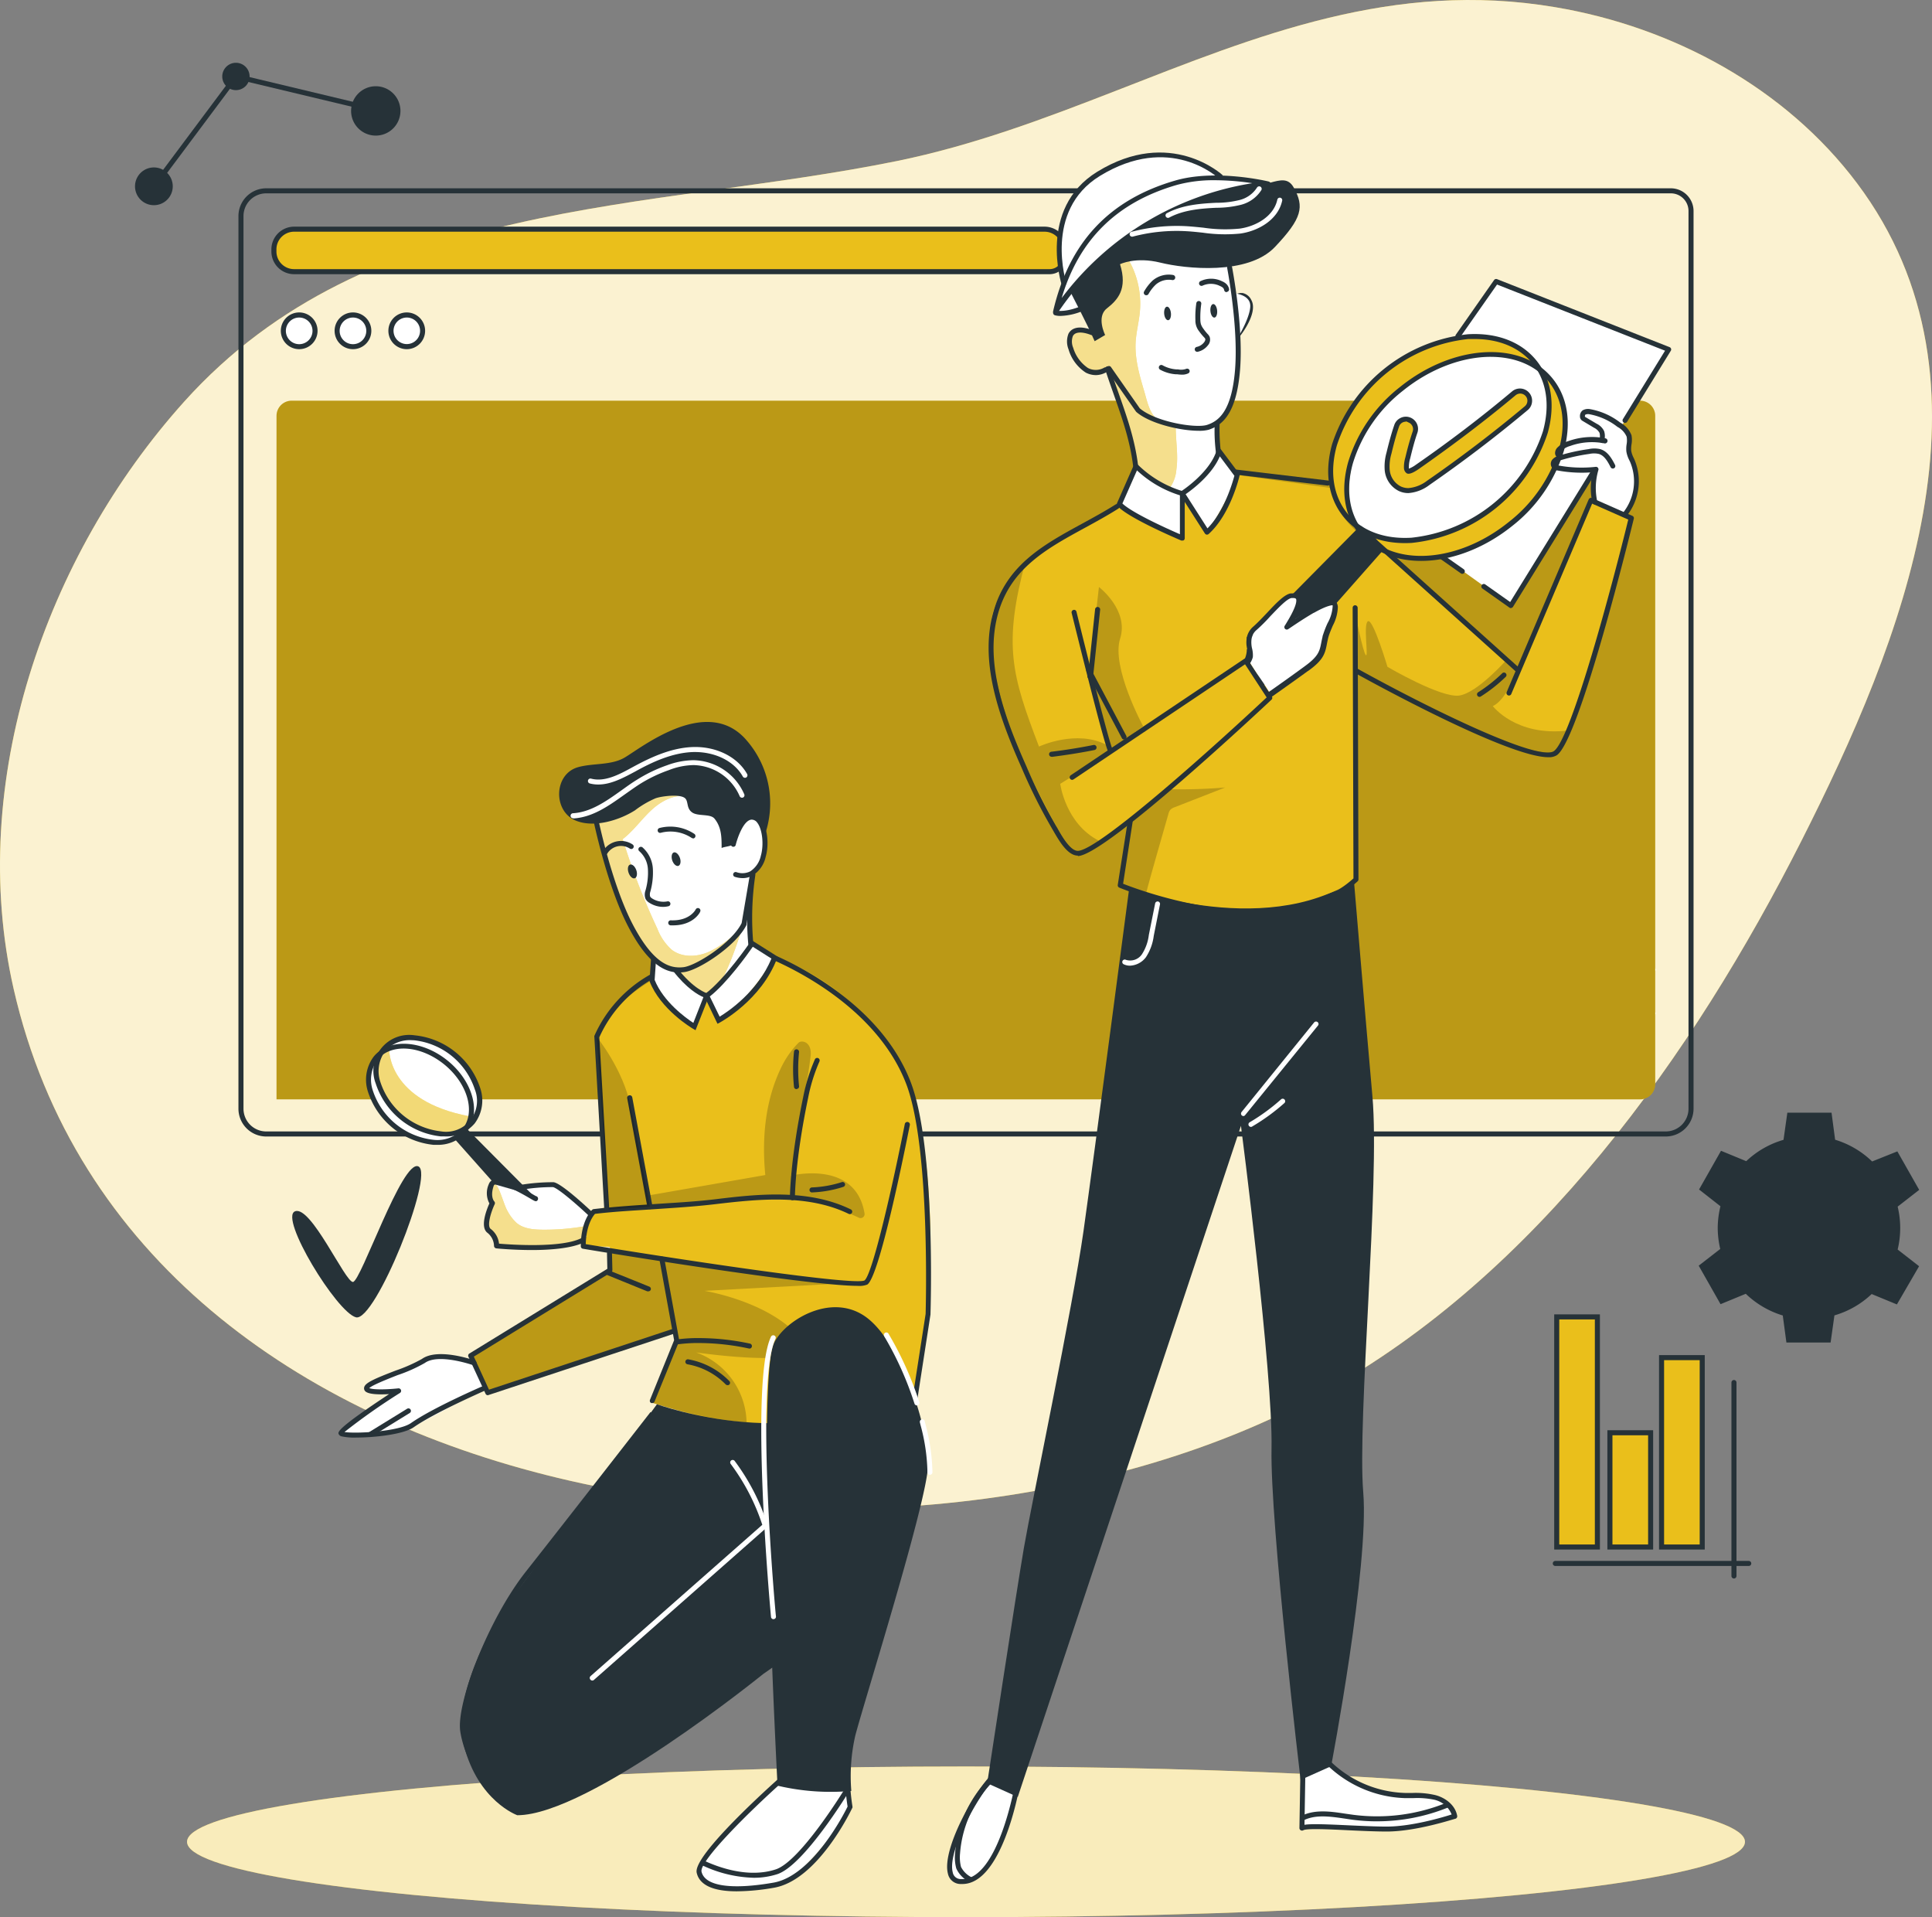 <svg xmlns="http://www.w3.org/2000/svg" width="417.765" height="414.457" viewBox="0 0 417.765 414.457">
  <rect x="0" y="0" width="417.765" height="414.457" fill="#808080" stroke="none"/>
  <defs>
    <style>
      .cls-1 {
        fill: #eabf1b;
      }

      .cls-2, .cls-4, .cls-6, .cls-7, .cls-8 {
        fill: #fff;
      }

      .cls-2 {
        opacity: 0.8;
      }

      .cls-3 {
        fill: #263238;
      }

      .cls-5 {
        opacity: 0.2;
      }

      .cls-6 {
        opacity: 0.7;
      }

      .cls-7 {
        opacity: 0.5;
      }

      .cls-8 {
        opacity: 0.4;
      }
    </style>
  </defs>
  <g id="Real-Time_Tracking_Img" data-name="Real-Time Tracking Img" transform="translate(-58.527 -62.286)">
    <g id="freepik--background-simple--inject-21" transform="translate(58.527 62.286)">
      <g id="freepik--background-simple--inject-21-2" data-name="freepik--background-simple--inject-21">
        <path id="Path_85795" data-name="Path 85795" class="cls-1" d="M345.847,66.141c-31.4,7.56-60.263,24.2-93.383,30.96-53.7,10.909-114.242,7.7-154.071,51.972-30.077,33.437-47.073,82.4-36.917,126.994C87.92,392.1,254.569,412.8,344.3,363.505c46.55-25.582,80.3-73.092,103.8-119.533,21.568-42.644,44.488-98.772,12-142.049C444.608,81.272,420.259,68.1,394.8,63.839,377.342,60.883,361.283,62.421,345.847,66.141Z" transform="translate(-58.527 -62.286)"/>
        <path id="Path_85796" data-name="Path 85796" class="cls-2" d="M345.847,66.141c-31.4,7.56-60.263,24.2-93.383,30.96-53.7,10.909-114.242,7.7-154.071,51.972-30.077,33.437-47.073,82.4-36.917,126.994C87.92,392.1,254.569,412.8,344.3,363.505c46.55-25.582,80.3-73.092,103.8-119.533,21.568-42.644,44.488-98.772,12-142.049C444.608,81.272,420.259,68.1,394.8,63.839,377.342,60.883,361.283,62.421,345.847,66.141Z" transform="translate(-58.527 -62.286)"/>
      </g>
    </g>
    <g id="freepik--Graphics--inject-21" transform="translate(87.723 75.861)">
      <g id="freepik--graphics--inject-21-2" data-name="freepik--graphics--inject-21">
        <rect id="Rectangle_938" data-name="Rectangle 938" class="cls-1" width="8.804" height="49.746" transform="translate(307.411 271.116)"/>
        <path id="Path_85797" data-name="Path 85797" class="cls-3" d="M376.474,373.587H366.59V322.75h9.884Zm-8.793-1.091h7.7V323.841h-7.7Z" transform="translate(-59.713 -52.179)"/>
        <rect id="Rectangle_939" data-name="Rectangle 939" class="cls-1" width="8.804" height="24.699" transform="translate(318.921 296.164)"/>
        <path id="Path_85798" data-name="Path 85798" class="cls-3" d="M387.025,371.5H377.13V345.71h9.895Zm-8.8-1.091h7.713V346.8h-7.713Z" transform="translate(-58.755 -50.092)"/>
        <rect id="Rectangle_940" data-name="Rectangle 940" class="cls-1" width="8.804" height="40.942" transform="translate(330.092 279.92)"/>
        <path id="Path_85799" data-name="Path 85799" class="cls-3" d="M397.254,372.853H387.37V330.82h9.884Zm-8.793-1.091h7.7V331.911h-7.7Z" transform="translate(-57.824 -51.445)"/>
        <path id="Path_85800" data-name="Path 85800" class="cls-3" d="M408.681,372.7H366.855a.545.545,0,1,1,0-1.091h41.826a.545.545,0,0,1,0,1.091Z" transform="translate(-59.739 -47.737)"/>
        <path id="Path_85801" data-name="Path 85801" class="cls-3" d="M402.265,378.667a.545.545,0,0,1-.545-.545V336.3a.545.545,0,1,1,1.091,0v41.826A.545.545,0,0,1,402.265,378.667Z" transform="translate(-56.519 -50.997)"/>
        <path id="Path_85802" data-name="Path 85802" class="cls-3" d="M108.493,77.675a2.956,2.956,0,1,1-2.956-2.945,2.956,2.956,0,0,1,2.956,2.945Z" transform="translate(-83.718 -74.73)"/>
        <path id="Path_85803" data-name="Path 85803" class="cls-3" d="M138.789,84.7a5.335,5.335,0,1,1-5.346-5.324A5.335,5.335,0,0,1,138.789,84.7Z" transform="translate(-81.396 -74.307)"/>
        <path id="Path_85804" data-name="Path 85804" class="cls-3" d="M93.45,99.55a4.08,4.08,0,1,1-1.207-2.9A4.08,4.08,0,0,1,93.45,99.55Z" transform="translate(-85.29 -72.844)"/>
        <path id="Path_85805" data-name="Path 85805" class="cls-3" d="M89.513,101.569l-.873-.655L106.6,76.87l31.517,7.538-.251,1.058L107.044,78.1Z" transform="translate(-84.985 -74.535)"/>
        <path id="Path_85806" data-name="Path 85806" class="cls-3" d="M399.343,307.609a20.11,20.11,0,0,0,.546,4.636l-4.658,3.611,4.724,8.324,5.455-2.247a19.81,19.81,0,0,0,8,4.691l.786,5.847h9.556l.829-5.869a19.637,19.637,0,0,0,8.051-4.615l5.455,2.247,4.8-8.258-4.636-3.611a19.735,19.735,0,0,0,0-9.273l4.658-3.622-4.724-8.324-5.455,2.182a19.7,19.7,0,0,0-8-4.7l-.775-5.847H414.4l-.829,5.869a19.637,19.637,0,0,0-8.062,4.615l-5.455-2.247-4.746,8.367,4.625,3.622a20.248,20.248,0,0,0-.589,4.6Zm17.346-10.3a7.97,7.97,0,1,0,.011,0Z" transform="translate(-57.109 -55.813)"/>
        <path id="Path_85807" data-name="Path 85807" class="cls-4" d="M364.525,259.857a11.19,11.19,0,0,0,.284,2.618l-2.629,2.073,2.684,4.658,3.087-1.255a11.117,11.117,0,0,0,4.516,2.629l.447,3.273h5.367l.469-3.273a11.226,11.226,0,0,0,4.527-2.607l3.076,1.265,2.706-4.647-2.618-2.051a11.28,11.28,0,0,0,0-5.226l2.629-2.029-2.684-4.658-3.076,1.244a11.116,11.116,0,0,0-4.516-2.629l-.436-3.273H373l-.469,3.273a11.018,11.018,0,0,0-4.527,2.6l-3.076-1.265-2.706,4.647,2.618,2.051a10.546,10.546,0,0,0-.316,2.586Zm9.993-5.88a5.956,5.956,0,1,1-4.724,4.68,5.956,5.956,0,0,1,4.724-4.68Z" transform="translate(-60.114 -59.16)"/>
        <path id="Path_85808" data-name="Path 85808" class="cls-1" d="M125.407,201.969a14.05,14.05,0,0,0,1.582,2.891l-2.116,3.567,5.28,4.167,3-2.924a13.713,13.713,0,0,0,6.436.938l2.073,3.6,6.229-2.509-1-4.047a13.833,13.833,0,0,0,4.025-5.138h4.156l.938-6.655-3.982-1.091a13.953,13.953,0,0,0-2.444-6.055l2.073-3.589-5.28-4.178-2.989,2.9a14.019,14.019,0,0,0-6.458-.949l-2.051-3.6-6.24,2.509,1.015,4.047a13.9,13.9,0,0,0-4.036,5.149h-4.146l-.949,6.655,3.982,1.091a14.051,14.051,0,0,0,.905,3.218Zm8.586-11.3a7.495,7.495,0,1,1-3.087,7.255,7.364,7.364,0,0,1,3.055-7.255Z" transform="translate(-82.087 -65.222)"/>
        <path id="Path_85809" data-name="Path 85809" class="cls-1" d="M129.245,173.59a5.912,5.912,0,0,0,.633,1.189l-.851,1.462,2.182,1.691,1.222-1.189a5.749,5.749,0,0,0,2.64.371l.84,1.473,2.542-1.025-.415-1.636a5.858,5.858,0,0,0,1.647-2.105h1.691l.382-2.716-1.625-.469a5.8,5.8,0,0,0-.993-2.465l.851-1.462-2.182-1.691-1.211,1.178a5.607,5.607,0,0,0-2.64-.371l-.84-1.473-2.542,1.025.4,1.636a5.826,5.826,0,0,0-1.636,2.105h-1.7l-.382,2.716,1.625.458a5.334,5.334,0,0,0,.36,1.3Zm3.589-4.691a3.055,3.055,0,1,1-.884,4.222,3.131,3.131,0,0,1-.447-1.091A3.087,3.087,0,0,1,132.835,168.9Z" transform="translate(-81.474 -66.581)"/>
      </g>
    </g>
    <g id="freepik--Window--inject-21" transform="translate(110.087 102.993)">
      <g id="freepik--Screen--inject-21">
        <path id="Path_85810" data-name="Path 85810" class="cls-1" d="M116.613,141.69H408.184a3.273,3.273,0,0,1,3.273,3.273V289.456a3.273,3.273,0,0,1-3.273,3.273H113.34V144.963A3.273,3.273,0,0,1,116.613,141.69Z" transform="translate(-105.104 -95.773)"/>
        <path id="Path_85811" data-name="Path 85811" class="cls-5" d="M116.613,141.69H408.184a3.273,3.273,0,0,1,3.273,3.273V289.456a3.273,3.273,0,0,1-3.273,3.273H113.34V144.963A3.273,3.273,0,0,1,116.613,141.69Z" transform="translate(-105.104 -95.773)"/>
        <path id="Path_85812" data-name="Path 85812" class="cls-3" d="M414.434,304.585H111.79a6.011,6.011,0,0,1-6-6V105.6a6.011,6.011,0,0,1,6-6H415.525a4.92,4.92,0,0,1,4.909,4.909V298.584a6.011,6.011,0,0,1-6,6ZM111.79,100.691a4.92,4.92,0,0,0-4.909,4.909V298.584a4.92,4.92,0,0,0,4.909,4.909H414.434a4.92,4.92,0,0,0,4.909-4.909V104.509a3.818,3.818,0,0,0-3.818-3.818Z" transform="translate(-105.79 -99.6)"/>
        <path id="Path_85813" data-name="Path 85813" class="cls-1" d="M117.184,107.7H279.459a4.364,4.364,0,0,1,4.364,4.364v1.56a3.273,3.273,0,0,1-3.273,3.273H117.184a4.364,4.364,0,0,1-4.364-4.364v-.469A4.364,4.364,0,0,1,117.184,107.7Z" transform="translate(-105.151 -98.864)"/>
        <path id="Path_85814" data-name="Path 85814" class="cls-3" d="M280.595,117.477H117.229a4.909,4.909,0,0,1-4.909-4.909v-.458a4.92,4.92,0,0,1,4.909-4.909H279.5a4.909,4.909,0,0,1,4.909,4.909v1.549a3.818,3.818,0,0,1-3.818,3.818Zm-163.366-9.186a3.818,3.818,0,0,0-3.818,3.818v.458a3.818,3.818,0,0,0,3.818,3.818H280.595a2.727,2.727,0,0,0,2.727-2.727v-1.549a3.818,3.818,0,0,0-3.818-3.818Z" transform="translate(-105.196 -98.909)"/>
        <path id="Path_85815" data-name="Path 85815" class="cls-4" d="M121.571,128.125a3.426,3.426,0,1,1-3.415-3.415,3.426,3.426,0,0,1,3.415,3.415Z" transform="translate(-104.978 -97.317)"/>
        <path id="Path_85816" data-name="Path 85816" class="cls-3" d="M118.172,132.142a3.971,3.971,0,1,1,3.96-3.971,3.971,3.971,0,0,1-3.96,3.971Zm0-6.84a2.88,2.88,0,1,0,2.869,2.869,2.88,2.88,0,0,0-2.869-2.869Z" transform="translate(-105.026 -97.363)"/>
        <circle id="Ellipse_116" data-name="Ellipse 116" class="cls-4" cx="3.415" cy="3.415" r="3.415" transform="translate(21.36 27.393)"/>
        <path id="Path_85817" data-name="Path 85817" class="cls-3" d="M128.832,132.142a3.971,3.971,0,1,1,3.96-3.971,3.971,3.971,0,0,1-3.96,3.971Zm0-6.84a2.88,2.88,0,1,0,2.869,2.869,2.88,2.88,0,0,0-2.869-2.869Z" transform="translate(-104.057 -97.363)"/>
        <path id="Path_85818" data-name="Path 85818" class="cls-4" d="M142.861,128.125a3.426,3.426,0,1,1-3.426-3.415,3.426,3.426,0,0,1,3.426,3.415Z" transform="translate(-103.042 -97.317)"/>
        <path id="Path_85819" data-name="Path 85819" class="cls-3" d="M139.481,132.142a3.971,3.971,0,1,1,3.971-3.971A3.971,3.971,0,0,1,139.481,132.142Zm0-6.84a2.869,2.869,0,1,0,2.036.836A2.88,2.88,0,0,0,139.481,125.3Z" transform="translate(-103.088 -97.363)"/>
      </g>
    </g>
    <g id="freepik--Floor--inject-21" transform="translate(98.971 444.168)">
      <ellipse id="Ellipse_117" data-name="Ellipse 117" class="cls-1" cx="168.439" cy="16.287" rx="168.439" ry="16.287"/>
      <ellipse id="Ellipse_118" data-name="Ellipse 118" class="cls-6" cx="168.439" cy="16.287" rx="168.439" ry="16.287"/>
    </g>
    <g id="freepik--character-2--inject-21" transform="translate(263.327 95.258)">
      <g id="freepik--character-2--inject-21-2" data-name="freepik--character-2--inject-21">
        <path id="Path_85820" data-name="Path 85820" class="cls-4" d="M255.918,414.679s-7.287,8.815-8.586,15.764.938,6.546,2.705,6.7,6.546-5.64,7.767-7.876,3.884-15.415,3.884-15.415Z" transform="translate(-246.195 -63.292)"/>
        <path id="Path_85821" data-name="Path 85821" class="cls-4" d="M317.256,413.594l3.927-2.564s6.284,5.455,11.378,6.993,15.2-.993,17.029,5.16c0,0-9.218,3.207-14.673,2.793s-18.338-.207-18.338-.207Z" transform="translate(-239.864 -63.549)"/>
        <path id="Path_85822" data-name="Path 85822" class="cls-3" d="M284.942,238.165s-7.636,58.179-9.916,74.368-11.226,58.833-12.884,68.455-7.942,50.9-7.942,50.9l6.611,2.978,48.262-145.093s6.938,53.543,6.611,69.743,6.284,71.652,6.284,71.652l6.6-2.956s8.269-43.321,6.949-59.194,3.633-67.092,1.985-85.6-3.971-46.277-3.971-46.277S315.684,248.082,284.942,238.165Z" transform="translate(-245.536 -79.359)"/>
        <path id="Path_85823" data-name="Path 85823" class="cls-3" d="M249.566,437.678h-.524a2.793,2.793,0,0,1-2.618-2.269c-1.429-5.553,6.742-19.7,10.407-22.211a.545.545,0,0,1,.753.131.556.556,0,0,1-.142.753c-3.273,2.28-11.258,16.1-9.971,21.066a1.745,1.745,0,0,0,1.68,1.462h.415c7.636,0,11.2-19.735,11.247-19.931a.524.524,0,0,1,.622-.436.535.535,0,0,1,.436.622C261.719,417.714,258.064,437.678,249.566,437.678Z" transform="translate(-246.258 -63.36)"/>
        <path id="Path_85824" data-name="Path 85824" class="cls-4" d="M305.045,285.153a.556.556,0,0,1-.338-.12.535.535,0,0,1-.076-.753l15.687-19.364a.535.535,0,0,1,.753-.076.524.524,0,0,1,.076.753l-15.753,19.364a.524.524,0,0,1-.349.2Z" transform="translate(-240.961 -76.852)"/>
        <path id="Path_85825" data-name="Path 85825" class="cls-4" d="M306.525,286.108a.556.556,0,0,1-.469-.273.534.534,0,0,1,.2-.731,42.342,42.342,0,0,0,6.753-4.931.535.535,0,0,1,.764,0,.546.546,0,0,1,0,.764,43.8,43.8,0,0,1-6.927,5.051.513.513,0,0,1-.316.12Z" transform="translate(-240.827 -75.461)"/>
        <path id="Path_85826" data-name="Path 85826" class="cls-3" d="M334.963,426.737c-2.411,0-5.389-.142-8.269-.273-4.058-.2-9.1-.436-9.764,0a.567.567,0,0,1-.556,0,.546.546,0,0,1-.284-.48l.284-16.789a.491.491,0,0,1,.546-.535.556.556,0,0,1,.535.545l-.273,16.08c1.429-.24,4.364-.131,9.567.109,2.869.131,5.836.273,8.215.273,5.455,0,12.24-2.04,14.04-2.618a5.291,5.291,0,0,0-3.862-3.207,18.111,18.111,0,0,0-4.451-.327H338.9a25.364,25.364,0,0,1-17.978-8.356.535.535,0,0,1,0-.764.546.546,0,0,1,.764,0,24.2,24.2,0,0,0,17.2,8h1.7a18.709,18.709,0,0,1,4.855.458c2.116.524,4.364,2.127,4.767,4.527a.556.556,0,0,1-.36.589C349.472,424.02,341.41,426.737,334.963,426.737Z" transform="translate(-239.909 -63.764)"/>
        <path id="Path_85827" data-name="Path 85827" class="cls-4" d="M282.637,254.807a3.065,3.065,0,0,1-1.331-.295.535.535,0,1,1,.447-.971,3.066,3.066,0,0,0,3.48-1.211,9.917,9.917,0,0,0,1.484-4.156l1.364-6.818a.545.545,0,0,1,.633-.425.535.535,0,0,1,.415.633l-1.353,6.818a10.909,10.909,0,0,1-1.691,4.6A4.538,4.538,0,0,1,282.637,254.807Z" transform="translate(-243.1 -79.016)"/>
        <path id="Path_85828" data-name="Path 85828" class="cls-3" d="M332.9,423.544a41.027,41.027,0,0,1-5.455-.36l-1.538-.229c-3.207-.469-6.546-.971-9.207.524l-.524-.938c3-1.669,6.546-1.156,9.884-.644l1.538.218a39.9,39.9,0,0,0,20.248-2.575l.4,1a40.91,40.91,0,0,1-15.349,3Z" transform="translate(-239.9 -62.775)"/>
        <path id="Path_85829" data-name="Path 85829" class="cls-3" d="M250.964,437.043a5.891,5.891,0,0,1-2.869-2.924,8.913,8.913,0,0,1-.251-3.273,25.648,25.648,0,0,1,6.993-15.8l.775.753a24.557,24.557,0,0,0-6.7,15.12,8.432,8.432,0,0,0,.207,2.88,5.073,5.073,0,0,0,2.3,2.258Z" transform="translate(-246.118 -63.183)"/>
        <path id="Path_85830" data-name="Path 85830" class="cls-4" d="M360.874,188.141l34.091-55.375-37.32-14.706L326.87,163.748Z" transform="translate(-238.928 -90.187)"/>
        <path id="Path_85831" data-name="Path 85831" class="cls-4" d="M381.511,166.316s2.924-3.742,3-7.484-2.378-4.2-1.735-6.382.109-3.436-2.182-5.738-7.451-3.666-7.789-2.444,4.625,3.207,4.145,5.313c0,0-8.836.338-9.251,2.585l-.131,1.56s-1.778.818-1.364,1.778,9.458.818,9.458.818-1.495,5.913.48,7.636Z" transform="translate(-235.358 -87.845)"/>
        <path id="Path_85832" data-name="Path 85832" class="cls-4" d="M368.35,136.64c9.36,12.338.84,27.873-11.782,35.9s-24.873,4.451-31.211-5.455-1.233-24.644,11.378-32.63S361.216,127.192,368.35,136.64Z" transform="translate(-239.314 -89.195)"/>
        <path id="Path_85833" data-name="Path 85833" class="cls-1" d="M384.668,161.9l-15.731,36.066-28.648-24.84s-10.44-5.16-11.771-13.887L308.183,156.4s-2.433,9.655-6.611,11.749l-4.56-7.975-.687,9.818s-10.495-4.255-13.451-6.753c0,0-23.444,10.6-27.273,22.178s8.727,39.481,8.727,39.481,4.746,12.142,8.727,12.906,12-6.655,12-6.655l-2.182,13.92s30.677,12.164,50.957-1.255l-.273-45.219S359.424,211.688,367.2,214.5s10.626,1.7,10.626,1.7,13.287-34.91,15.567-51.044ZM281.03,215.921l-3.96-14.891,6.742,12.644Z" transform="translate(-245.475 -86.701)"/>
        <path id="Path_85834" data-name="Path 85834" class="cls-1" d="M329.53,170.924s15.851,6.546,31-9.644S366.043,135,366.043,135s13.451,9.262,1.909,25.626-24.284,16.527-31.517,15.273S329.53,170.924,329.53,170.924Z" transform="translate(-238.687 -88.646)"/>
        <path id="Path_85835" data-name="Path 85835" class="cls-5" d="M291,218.33c-.262,0,0,.393.262.393,4,.065,8.007-.055,12-.382L292.356,222.6a2.509,2.509,0,0,0-.949.556,2.444,2.444,0,0,0-.425.938c-1.636,5.749-5.007,17.4-4.855,17.455l-5.6-2.062,2.182-13.92Z" transform="translate(-243.142 -81.07)"/>
        <path id="Path_85836" data-name="Path 85836" class="cls-5" d="M274.535,196.381l2.029-17.771s6.546,4.986,4.582,11.16S286.12,208.7,286.12,208.7l-4.058,2.956L274,194.952Z" transform="translate(-243.736 -84.681)"/>
        <path id="Path_85837" data-name="Path 85837" class="cls-5" d="M327.172,183.87s1.647,8.356,2.28,8.989-.633-6.96.5-7.342,4.178,9.873,4.178,9.873,11.64,6.829,15.567,6.2,10.113-7.636,10.113-7.636l2.389,2.182s-2.389,6.469-5.291,7.735c0,0,4.931,6.546,16.058,5.313,0,0-.785,5.967-5.182,5.062C357.423,212.059,327.03,196.1,327.03,196.1Z" transform="translate(-238.914 -84.203)"/>
        <path id="Path_85838" data-name="Path 85838" class="cls-5" d="M262.469,173.34c-4.942,18.36-3.033,24.742,2.869,40.244,0,0,8.106-3.818,14.695-.316l.622,1.724-10.724,6.644s1.091,8.564,8.335,12.295c0,0-2.891,2.793-5.171,2.378s-11.291-19.942-13.266-23.891S248.462,188.711,262.469,173.34Z" transform="translate(-245.471 -85.16)"/>
        <path id="Path_85839" data-name="Path 85839" class="cls-1" d="M327.2,169.622a17.378,17.378,0,0,1-4.7-15.633c1.844-9.731,11.487-19.157,19.124-22.353s20.728-4.538,25.091,3.862c0,0-9.076-6.884-25.091,1.855S324.843,162.738,327.2,169.622Z" transform="translate(-239.356 -89.177)"/>
        <path id="Path_85840" data-name="Path 85840" class="cls-3" d="M362.248,198.176a.578.578,0,0,1-.36-.142l-33.993-30.546a.537.537,0,0,1,.72-.8l33.993,30.546a.534.534,0,0,1,0,.753A.545.545,0,0,1,362.248,198.176Z" transform="translate(-238.851 -85.777)"/>
        <path id="Path_85841" data-name="Path 85841" class="cls-3" d="M368.925,217.013c-8.727,0-38.182-16.2-41.782-18.2a.537.537,0,0,1,.524-.938c15.208,8.433,39.066,20.149,42.448,17.826,3.818-2.607,12.807-36.59,16.1-50.062l-7.811-3.447-17.455,41.084a.545.545,0,1,1-.993-.425l17.706-41.575a.578.578,0,0,1,.305-.295.546.546,0,0,1,.415,0l8.727,3.851a.534.534,0,0,1,.305.622c-.48,1.942-11.662,47.717-16.648,51.132a3.207,3.207,0,0,1-1.844.425Z" transform="translate(-238.929 -86.288)"/>
        <path id="Path_85842" data-name="Path 85842" class="cls-3" d="M309.6,249.289c-14.684,0-28.975-5.935-29.193-6.022a.545.545,0,0,1-.327-.578l2.182-13.931a.535.535,0,1,1,1.058.164l-2.084,13.506c3.785,1.505,34.266,12.938,49.812-1.156l-.175-58.5a.535.535,0,0,1,.535-.545h0a.556.556,0,0,1,.546.535l.174,58.746a.545.545,0,0,1-.175.393C325.9,247.435,317.7,249.289,309.6,249.289Z" transform="translate(-243.183 -84.352)"/>
        <path id="Path_85843" data-name="Path 85843" class="cls-3" d="M323.437,158.8h-.065l-20.051-2.389a.549.549,0,1,1,.131-1.091l20.051,2.389a.535.535,0,0,1,.469.6A.545.545,0,0,1,323.437,158.8Z" transform="translate(-241.114 -86.799)"/>
        <path id="Path_85844" data-name="Path 85844" class="cls-3" d="M273.778,238.174c-2.236,0-4.08-3.273-5.182-5.149l-.415-.709a116.908,116.908,0,0,1-6.546-13.091c-4.844-10.855-8.956-22.364-6.338-32.935,2.662-10.735,10.822-15.2,19.462-19.909,2.378-1.3,4.844-2.64,7.189-4.124a.537.537,0,1,1,.578.905c-2.378,1.505-4.855,2.858-7.255,4.167-8.422,4.593-16.364,8.935-18.928,19.211s1.516,21.568,6.273,32.248A118.525,118.525,0,0,0,269.1,231.8c.131.207.273.447.426.731.927,1.615,2.64,4.615,4.255,4.615h0c4.636-.109,30.72-23.684,40.822-33.175l-4.669-7.156L272.84,221.7a.534.534,0,0,1-.742-.142.556.556,0,0,1,.142-.753l37.528-25.179a.537.537,0,0,1,.753.142l.087.131,5.127,7.866a.545.545,0,0,1-.076.687c-1.462,1.375-35.815,33.633-41.87,33.819Z" transform="translate(-245.51 -86.176)"/>
        <path id="Path_85845" data-name="Path 85845" class="cls-3" d="M304.173,129.667a.545.545,0,0,1-.327-.12.524.524,0,0,1-.1-.753c.927-1.2,3.142-4.7,2.182-6.393a1.647,1.647,0,0,0-1.091-.971,1.713,1.713,0,0,0-1.244.436.536.536,0,0,1-.731-.785,2.826,2.826,0,0,1,2.182-.72,2.684,2.684,0,0,1,1.865,1.516c1.451,2.607-1.9,7.08-2.291,7.582A.556.556,0,0,1,304.173,129.667Z" transform="translate(-241.127 -89.979)"/>
        <path id="Path_85846" data-name="Path 85846" class="cls-3" d="M338.383,173.677c-5.607,0-10.3-2-13.3-5.716-3.273-4.036-4.135-9.589-2.455-15.644a34.735,34.735,0,0,1,29.389-23.793c6.273-.371,11.52,1.636,14.793,5.673s4.135,9.589,2.455,15.644a34.735,34.735,0,0,1-29.4,23.793C339.365,173.666,338.874,173.677,338.383,173.677ZM353.5,129.56h-1.418a33.655,33.655,0,0,0-28.419,23.008c-1.593,5.706-.785,10.909,2.258,14.673s7.975,5.629,13.877,5.269a33.666,33.666,0,0,0,28.429-23c1.582-5.716.785-10.909-2.258-14.684C363.179,131.425,358.783,129.56,353.5,129.56Z" transform="translate(-239.39 -89.239)"/>
        <path id="Path_85847" data-name="Path 85847" class="cls-3" d="M341.6,177.2c-5.455,0-10.244-1.876-13.331-5.695-3.273-4.036-4.135-9.589-2.455-15.644A32.728,32.728,0,0,1,337,139.631c11.509-9.316,26.313-10.157,33.011-1.876,3.273,4.026,4.135,9.589,2.455,15.644A32.727,32.727,0,0,1,361.3,169.643C355.079,174.639,347.912,177.2,341.6,177.2Zm15.044-44.117c-6.076,0-12.993,2.487-19,7.342a31.637,31.637,0,0,0-10.811,15.7c-1.582,5.706-.785,10.909,2.258,14.684,6.316,7.811,20.444,6.895,31.484-2.04a31.637,31.637,0,0,0,10.822-15.7c1.582-5.706.785-10.909-2.258-14.673C366.272,134.853,361.767,133.086,356.639,133.086Z" transform="translate(-239.101 -88.914)"/>
        <path id="Path_85848" data-name="Path 85848" class="cls-3" d="M335.022,171.908,323.775,184.65h0l-14.553,16.495-2.629-6.109-1.167.6s-.436.164-.425.109a5.182,5.182,0,0,0,.72-2.607c.731-.207.054-.971,0-1.233V190.53l8.455-7.833.48-.5,15.022-15.186h.185a4.625,4.625,0,0,1,.8.164,5.455,5.455,0,0,1,1.789.927,7.909,7.909,0,0,1,2.465,3.393A1.156,1.156,0,0,0,335.022,171.908Z" transform="translate(-240.917 -85.736)"/>
        <path id="Path_85849" data-name="Path 85849" class="cls-1" d="M338.063,161.243a4.244,4.244,0,0,1-1.844-.4,4.985,4.985,0,0,1-2.727-4.026,10.375,10.375,0,0,1,.382-3.655c.426-1.767.96-3.851,1.669-5.935a2.094,2.094,0,1,1,3.96,1.364c-.655,1.909-1.157,3.884-1.56,5.553a6.882,6.882,0,0,0-.295,2.182,1.091,1.091,0,0,0,.327.72c.065,0,.513.142,2.051-.916,7.167-4.964,14.182-10.32,20.88-15.917a2.116,2.116,0,0,1,2.684,3.273c-6.786,5.673-13.909,11.106-21.186,16.135A7.953,7.953,0,0,1,338.063,161.243Z" transform="translate(-238.329 -88.216)"/>
        <path id="Path_85850" data-name="Path 85850" class="cls-3" d="M338.108,161.884a4.866,4.866,0,0,1-2.073-.458A5.553,5.553,0,0,1,333,156.975a10.909,10.909,0,0,1,.382-3.829c.436-1.8.971-3.905,1.691-6a2.607,2.607,0,0,1,1.342-1.505,2.575,2.575,0,0,1,2.007-.131,2.662,2.662,0,0,1,1.516,1.342,2.618,2.618,0,0,1,.12,2.007c-.655,1.887-1.145,3.84-1.549,5.509a6.544,6.544,0,0,0-.284,1.986,1.092,1.092,0,0,0,0,.24,6.077,6.077,0,0,0,1.484-.818c7.156-4.953,14.182-10.3,20.837-15.884a2.629,2.629,0,0,1,4.309,2.258,2.575,2.575,0,0,1-.927,1.778c-6.8,5.695-13.942,11.138-21.229,16.178a8.52,8.52,0,0,1-4.593,1.778Zm-.545-15.437a1.647,1.647,0,0,0-.676.153,1.549,1.549,0,0,0-.785.895c-.709,2.051-1.233,4.135-1.658,5.891a9.675,9.675,0,0,0-.371,3.458,4.462,4.462,0,0,0,2.422,3.611,3.873,3.873,0,0,0,1.615.349,7.636,7.636,0,0,0,4.036-1.582c7.255-5.018,14.378-10.44,21.153-16.113a1.549,1.549,0,0,0,.545-1.091,1.484,1.484,0,0,0-.36-1.091,1.56,1.56,0,0,0-1.091-.556,1.593,1.593,0,0,0-1.091.36c-6.7,5.607-13.735,10.909-20.924,15.938-1.266.873-2.105,1.189-2.586.96a1.44,1.44,0,0,1-.633-1.091,7.223,7.223,0,0,1,.305-2.367c.4-1.691.916-3.676,1.582-5.607a1.56,1.56,0,0,0-.971-1.975,1.375,1.375,0,0,0-.513-.2Z" transform="translate(-238.374 -88.258)"/>
        <path id="Path_85851" data-name="Path 85851" class="cls-3" d="M348.788,176.346a.513.513,0,0,1-.306-.1l-4.364-3.066a.556.556,0,0,1-.131-.753.535.535,0,0,1,.753-.131l4.364,3.065a.545.545,0,0,1,.12.753.534.534,0,0,1-.436.229Z" transform="translate(-237.38 -85.264)"/>
        <path id="Path_85852" data-name="Path 85852" class="cls-3" d="M358.532,185.284a.513.513,0,0,1-.305-.1l-5.858-4.135a.546.546,0,0,1-.12-.753.524.524,0,0,1,.742-.131l5.389,3.807,17.509-28.364a.539.539,0,1,1,.916.567L358.99,185.012a.545.545,0,0,1-.349.24Z" transform="translate(-236.63 -86.796)"/>
        <path id="Path_85853" data-name="Path 85853" class="cls-3" d="M383.687,148.683a.524.524,0,0,1-.284-.076.545.545,0,0,1-.175-.742l9.109-14.793-36.328-14.3-8.018,11.444a.537.537,0,0,1-.884-.611l8.258-11.8a.545.545,0,0,1,.644-.2l37.32,14.706a.535.535,0,0,1,.305.327.524.524,0,0,1-.055.458l-9.436,15.338a.523.523,0,0,1-.458.251Z" transform="translate(-237.097 -90.231)"/>
        <path id="Path_85854" data-name="Path 85854" class="cls-3" d="M279.309,214.025a.567.567,0,0,1-.469-.262c-.884-1.484-7.178-27.055-7.9-29.957a.546.546,0,0,1,.4-.655.524.524,0,0,1,.644.393c2.793,11.346,7.167,28.615,7.778,29.662a.545.545,0,0,1-.185.742A.644.644,0,0,1,279.309,214.025Z" transform="translate(-244.015 -84.27)"/>
        <path id="Path_85855" data-name="Path 85855" class="cls-3" d="M282.011,210.121a.513.513,0,0,1-.469-.284l-7.636-14.411a.539.539,0,1,1,.949-.513l7.637,14.411a.545.545,0,0,1-.229.731A.5.5,0,0,1,282.011,210.121Z" transform="translate(-243.75 -83.225)"/>
        <path id="Path_85856" data-name="Path 85856" class="cls-3" d="M267.048,212.464a.546.546,0,0,1-.065-1.091c3.055-.371,6.12-.862,9.12-1.462A.555.555,0,0,1,276.31,211c-3.022.611-6.12,1.091-9.2,1.484Z" transform="translate(-244.42 -81.836)"/>
        <path id="Path_85857" data-name="Path 85857" class="cls-3" d="M274.659,198.183a.578.578,0,0,1-.262-.065.644.644,0,0,1-.327-.567.7.7,0,0,1,.175-.415l1.484-14.095a.549.549,0,0,1,1.091.12l-1.495,14.182v.142a.535.535,0,0,1-.175.524A.633.633,0,0,1,274.659,198.183ZM274.234,197.234Z" transform="translate(-243.729 -84.323)"/>
        <path id="Path_85858" data-name="Path 85858" class="cls-4" d="M324.671,182.431c0,1.844-1.909,5.651-1.909,5.651a4.715,4.715,0,0,1-.065.48,11.788,11.788,0,0,1-.436,1.985,9.284,9.284,0,0,1-2.793,4.473l-.96.753a.283.283,0,0,1-.109.076c-2.258,1.735-5.684,4.124-7.746,5.564l-1.091-1.724s-2.956-4.244-3.687-5.695a7.038,7.038,0,0,0,.513-.753,7.047,7.047,0,0,0-.305-2.6c-.076-.316-.142-.6-.185-.862a1.364,1.364,0,0,1,.076-1.036,3.566,3.566,0,0,1,.469-.524h0c1.68-1.8,7-6.84,7-6.84a13.428,13.428,0,0,1,1.658-.905,2.8,2.8,0,0,1,1.309-.338.425.425,0,0,1,.447.36,1.569,1.569,0,0,1,0,.5,30.543,30.543,0,0,1-2.127,5.335c0,.251.229.218.273-.207a52.671,52.671,0,0,1,4.833-2.9l.109-.055c2.105-1.091,4.124-1.887,4.593-1.462a.174.174,0,0,1,.065.087,1.842,1.842,0,0,1,.087.262A1.333,1.333,0,0,0,324.671,182.431Z" transform="translate(-240.842 -84.542)"/>
        <path id="Path_85859" data-name="Path 85859" class="cls-3" d="M310.758,202.147a.535.535,0,0,1-.436-.229.545.545,0,0,1,.131-.753c2.182-1.516,5.618-3.971,7.636-5.455l.131-.1c2.836-2.051,3.186-3.186,3.513-4.876l.055-.284c.076-.349.142-.731.24-1.091a2.465,2.465,0,0,1,.164-.633,22.224,22.224,0,0,1,.949-2.422,8.443,8.443,0,0,0,1.091-3.546.513.513,0,0,0,0-.175.381.381,0,0,1,0-.142h0s-.96-.1-3.927,1.571a.85.85,0,0,1-.2.087c-2.564,1.484-5.389,3.469-5.455,3.491a.535.535,0,0,1-.764-.731c.153-.229.295-.469.415-.676,1.756-2.88,2.095-4.189,2.073-4.789,0-.338-.12-.393-.164-.415a1.091,1.091,0,0,0-.545-.1h-.327c-1,.153-2.891,2.182-4.56,3.916a36.737,36.737,0,0,1-2.989,2.989,3.164,3.164,0,0,0-.8,1v.065a2.946,2.946,0,0,0-.316,1.145,5.457,5.457,0,0,0,0,.916,5.1,5.1,0,0,0,.153.938,5.8,5.8,0,0,1,.153,1.8,4.177,4.177,0,0,1-.4,1l-.055.1a.537.537,0,0,1-.982-.436l.055-.12c.1-.2.284-.6.327-.731a5.608,5.608,0,0,0-.153-1.418c-.065-.316-.12-.655-.164-1a5.607,5.607,0,0,1,0-1.091,4.036,4.036,0,0,1,.458-1.636h0a4.267,4.267,0,0,1,1.026-1.276c.905-.8,1.931-1.876,2.924-2.924,2.04-2.182,3.8-4.026,5.171-4.244h.4a2.007,2.007,0,0,1,1.167.229,1.44,1.44,0,0,1,.709,1.309,8.913,8.913,0,0,1-1.429,4.015c1.036-.687,2.335-1.516,3.611-2.236l.109-.055c3.873-2.182,4.844-1.9,5.28-1.331a.83.83,0,0,1,.153.251,1.442,1.442,0,0,1,.1.305,2.32,2.32,0,0,1,.076.4,9.164,9.164,0,0,1-1.091,4.08c-.327.775-.676,1.571-.905,2.313-.055.2-.109.382-.142.556-.087.382-.164.742-.229,1.091l-.055.284c-.371,1.9-.84,3.273-3.862,5.455a2.465,2.465,0,0,1-.284.185c-1.92,1.407-5.4,3.873-7.549,5.389a.567.567,0,0,1-.491.022Zm13.277-19.855Z" transform="translate(-240.872 -84.567)"/>
        <path id="Path_85860" data-name="Path 85860" class="cls-3" d="M351.824,200.819a.524.524,0,0,1-.447-.251.535.535,0,0,1,.164-.742,32.554,32.554,0,0,0,5.149-4.058.545.545,0,1,1,.753.775,33.455,33.455,0,0,1-5.324,4.189.578.578,0,0,1-.295.087Z" transform="translate(-236.708 -83.14)"/>
        <path id="Path_85861" data-name="Path 85861" class="cls-3" d="M375.433,163.258a.524.524,0,0,1-.524-.415,14.182,14.182,0,0,1,.076-6.546,28.789,28.789,0,0,1-7.56-.371,1.865,1.865,0,0,1-1.309-.7,1.462,1.462,0,0,1,.251-1.8,2.88,2.88,0,0,1,1.3-.709,39.984,39.984,0,0,1,6.415-1.418,5.76,5.76,0,0,1,2.52,0c1.593.458,2.487,2.007,3.207,3.415a.539.539,0,0,1-.96.491c-.644-1.265-1.375-2.531-2.553-2.869a4.843,4.843,0,0,0-2.051,0,40.615,40.615,0,0,0-6.24,1.375,2.182,2.182,0,0,0-.862.436c-.131.142-.2.36-.131.458a1.5,1.5,0,0,0,.6.24,27.841,27.841,0,0,0,8.018.284.545.545,0,0,1,.469.185.556.556,0,0,1,.109.491,13.745,13.745,0,0,0-.251,6.807.535.535,0,0,1-.4.644Z" transform="translate(-235.378 -87.177)"/>
        <path id="Path_85862" data-name="Path 85862" class="cls-3" d="M367.862,153.527a.982.982,0,0,1-.633-.229,1.178,1.178,0,0,1-.469-.895,1.746,1.746,0,0,1,.556-1.287,5.683,5.683,0,0,1,2.367-1.364,15.076,15.076,0,0,1,7.985-.578.558.558,0,0,1-.24,1.091,13.9,13.9,0,0,0-7.4.556,4.582,4.582,0,0,0-1.931,1.091.752.752,0,0,0-.262.491.12.12,0,0,0,.055.1.524.524,0,0,1,.611.425.567.567,0,0,1-.447.633Z" transform="translate(-235.301 -87.384)"/>
        <path id="Path_85863" data-name="Path 85863" class="cls-3" d="M381.344,166.742a.556.556,0,0,1-.338-.12.545.545,0,0,1-.076-.764,10.844,10.844,0,0,0,1.625-11.04l-.2-.425a6.273,6.273,0,0,1-.622-1.833,6.118,6.118,0,0,1,.054-1.615,4.756,4.756,0,0,0,0-1.625,4.364,4.364,0,0,0-1.985-2.116,13.866,13.866,0,0,0-6.1-2.738,1.385,1.385,0,0,0-.851.1.655.655,0,0,0-.076.458l2.509,1.484a3.469,3.469,0,0,1,1.625,1.593,3.512,3.512,0,0,1,.164,1.32,3.4,3.4,0,0,0,0,.665.541.541,0,0,1-1.069.164,7.4,7.4,0,0,1,0-.851,2.7,2.7,0,0,0-.087-.916,2.64,2.64,0,0,0-1.178-1.091l-2.575-1.538a1.091,1.091,0,0,1-.469-.938,1.549,1.549,0,0,1,.578-1.287,2.345,2.345,0,0,1,1.538-.273,14.836,14.836,0,0,1,6.6,2.924,5.247,5.247,0,0,1,2.422,2.716,5.6,5.6,0,0,1,0,2.04,5.734,5.734,0,0,0-.055,1.353,5.454,5.454,0,0,0,.534,1.527l.2.447a12,12,0,0,1-1.778,12.164A.567.567,0,0,1,381.344,166.742Z" transform="translate(-234.852 -87.89)"/>
        <path id="Path_85864" data-name="Path 85864" class="cls-4" d="M267.75,124.433l4.244-5.193,3.109,4.1a16.167,16.167,0,0,1-7.353,1.091Z" transform="translate(-244.304 -90.079)"/>
        <path id="Path_85865" data-name="Path 85865" class="cls-4" d="M283.986,154.87l-3.436,8.793,13.44,6.753v-9.633l5.346,8.367a64.57,64.57,0,0,0,6.546-12.327l-4-4.593s-5,7.866-8.018,7.636S283.986,154.87,283.986,154.87Z" transform="translate(-243.14 -87.08)"/>
        <path id="Path_85866" data-name="Path 85866" class="cls-4" d="M304.594,113.427l1.211,7.778s3.971.175,3.8,2.945-2.935,7.08-2.935,7.08,1.9,12.186-3.982,18.066v6.011s-3.785,7.56-7.746,9.207c0,0-6.546-2.345-9.676-5.28,0,0-4.6-16.233-6.164-21.415,0,0-2.9,1.778-4.767.1s-4.931-5.607-3.48-7.7,5.084-1.233,5.084-1.233l-4.156-8.978s7.091-9.164,16.429-8.815a81.821,81.821,0,0,1,16.386,2.236Z" transform="translate(-244.056 -90.812)"/>
        <path id="Path_85867" data-name="Path 85867" class="cls-1" d="M283.109,113.48a19.069,19.069,0,0,1,2.64,11.477c-.2,2.247-.8,4.451-.927,6.7-.185,3.589.84,7.113,1.855,10.549.676,2.258,1.2,5.247,3.273,6.338,1.025.545,2.182.142,3.458,1,0,.087.087.349.087.436,0,3.087.578,6.066.142,9.131a7.953,7.953,0,0,1-1.756,4.429l-6.982-5.149s-3.055-11.88-6.044-20.6c0,0-4.964,1.178-6.993-2.749s-1.887-5.564.131-6.066a13.2,13.2,0,0,1,4.931.12l-1.385-9.48,5.695-5.826Z" transform="translate(-244.062 -90.603)"/>
        <path id="Path_85868" data-name="Path 85868" class="cls-7" d="M283.109,113.48a19.069,19.069,0,0,1,2.64,11.477c-.2,2.247-.8,4.451-.927,6.7-.185,3.589.84,7.113,1.855,10.549.676,2.258,1.2,5.247,3.273,6.338,1.025.545,2.182.142,3.458,1,0,.087.087.349.087.436,0,3.087.578,6.066.142,9.131a7.953,7.953,0,0,1-1.756,4.429l-6.982-5.149s-3.055-11.88-6.044-20.6c0,0-4.964,1.178-6.993-2.749s-1.887-5.564.131-6.066a13.2,13.2,0,0,1,4.931.12l-1.385-9.48,5.695-5.826Z" transform="translate(-244.062 -90.603)"/>
        <path id="Path_85869" data-name="Path 85869" class="cls-3" d="M276.107,133.012l2.269-1.342s-1.975-3.905.371-5.749,4.527-4.189,2.847-9.556c0,0,3.349-1.669,8.727-.338s18.928,2.793,24.786-3.4,6.382-8.662,4.036-12.851-6.709,1.844-13.746-1.167-12.393-5.531-24.295,2.182-13.746,14.575-11.4,19.266S274.264,128.823,276.107,133.012Z" transform="translate(-244.206 -92.222)"/>
        <path id="Path_85870" data-name="Path 85870" class="cls-4" d="M268.19,125.083l1.495-3.425a24.579,24.579,0,0,1-.567-13.877c2.389-9.262,12.677-13.887,18.873-14.738s10.909,2.105,15.589,4.451l8.6,1.745S285.874,102.392,268.19,125.083Z" transform="translate(-244.264 -92.475)"/>
        <path id="Path_85871" data-name="Path 85871" class="cls-3" d="M297.76,150.636c-3.927,0-10.549-1.538-13.462-4.069l-.087-.1-6.273-8.978a.545.545,0,0,1,.142-.753.524.524,0,0,1,.742.131l6.229,8.924c3.48,2.956,12.164,4.364,14.564,3.567s5.335-2.815,6.044-12.087-1.691-21.655-1.713-21.818a.539.539,0,1,1,1.058-.207c0,.12,2.466,12.578,1.735,22.08-.764,9.917-4.036,12.175-6.807,13.091A7.844,7.844,0,0,1,297.76,150.636Z" transform="translate(-243.386 -90.482)"/>
        <path id="Path_85872" data-name="Path 85872" class="cls-3" d="M276.271,137.477a4.833,4.833,0,0,1-2.182-.535,9,9,0,0,1-3.742-5.051,4.582,4.582,0,0,1,0-3.382c1.331-2.433,5.116-.764,5.28-.7a.537.537,0,1,1-.436.982s-3.055-1.3-3.895.229a3.426,3.426,0,0,0,.065,2.553,8.084,8.084,0,0,0,3.185,4.364,3.644,3.644,0,0,0,3.5-.065.545.545,0,0,1,.742.164.524.524,0,0,1-.153.742A4.626,4.626,0,0,1,276.271,137.477Z" transform="translate(-244.097 -89.356)"/>
        <path id="Path_85873" data-name="Path 85873" class="cls-3" d="M295.875,132.914a.524.524,0,0,1-.524-.425.535.535,0,0,1,.425-.633,2.716,2.716,0,0,0,1.582-.993c.175-.218.338-.556.24-.775a1.418,1.418,0,0,0-.218-.284,11.936,11.936,0,0,1-1.091-1.32,3.72,3.72,0,0,1-.807-2.455,20.065,20.065,0,0,1,.2-3.622.54.54,0,1,1,1.069.153,19.993,19.993,0,0,0-.2,3.426,3.807,3.807,0,0,0,.12.938,3.273,3.273,0,0,0,.5.949,10.83,10.83,0,0,0,.938,1.178,2.181,2.181,0,0,1,.436.589,1.855,1.855,0,0,1-.36,1.876,3.818,3.818,0,0,1-2.236,1.4Z" transform="translate(-241.795 -89.833)"/>
        <path id="Path_85874" data-name="Path 85874" class="cls-3" d="M293.206,136.7a6.715,6.715,0,0,1-1-.076h-.327a8.378,8.378,0,0,1-3.382-1,.546.546,0,0,1-.207-.742.535.535,0,0,1,.731-.207,7.112,7.112,0,0,0,2.935.884h.393a3.207,3.207,0,0,0,1.756-.1.556.556,0,0,1,.731.24.545.545,0,0,1-.24.72,3.011,3.011,0,0,1-1.385.284Z" transform="translate(-242.443 -88.682)"/>
        <path id="Path_85875" data-name="Path 85875" class="cls-3" d="M285.775,121.162a.524.524,0,0,1-.284-.076.545.545,0,0,1-.175-.742A10.155,10.155,0,0,1,287.138,118a5.389,5.389,0,0,1,4.451-1.211.555.555,0,1,1-.207,1.091,4.3,4.3,0,0,0-3.535.971,8.728,8.728,0,0,0-1.615,2.095A.556.556,0,0,1,285.775,121.162Z" transform="translate(-242.714 -90.31)"/>
        <path id="Path_85876" data-name="Path 85876" class="cls-3" d="M302.159,120.422a.535.535,0,0,1-.535-.447.927.927,0,0,0-.284-.524,2.28,2.28,0,0,0-.6-.349,4.364,4.364,0,0,0-3.753-.1.538.538,0,0,1-.545-.927,5.3,5.3,0,0,1,4.735,0,2.914,2.914,0,0,1,.905.567,2,2,0,0,1,.6,1.091.535.535,0,0,1-.436.622Z" transform="translate(-241.719 -90.236)"/>
        <path id="Path_85877" data-name="Path 85877" class="cls-3" d="M290.743,124.457c.076.807-.185,1.495-.589,1.527s-.8-.578-.873-1.385.185-1.495.589-1.538S290.667,123.649,290.743,124.457Z" transform="translate(-242.347 -89.732)"/>
        <path id="Path_85878" data-name="Path 85878" class="cls-3" d="M299.9,123.937c.076.807-.185,1.495-.589,1.527s-.785-.589-.862-1.385.185-1.495.589-1.538S299.826,123.129,299.9,123.937Z" transform="translate(-241.514 -89.779)"/>
        <path id="Path_85879" data-name="Path 85879" class="cls-3" d="M300.143,153.341a.535.535,0,0,1-.535-.48,37.442,37.442,0,0,1-.316-6.469.524.524,0,0,1,.567-.5.535.535,0,0,1,.5.578,39.934,39.934,0,0,0,.316,6.273.545.545,0,0,1-.48.6Z" transform="translate(-241.438 -87.656)"/>
        <path id="Path_85880" data-name="Path 85880" class="cls-3" d="M284.169,156.939a.535.535,0,0,1-.535-.469c-.665-5.531-2.378-10.364-4.178-15.48-.611-1.745-1.255-3.546-1.855-5.4a.556.556,0,0,1,.349-.687.535.535,0,0,1,.676.349c.6,1.844,1.233,3.644,1.844,5.378,1.822,5.171,3.546,10.058,4.233,15.709a.545.545,0,0,1-.469.6Z" transform="translate(-243.41 -88.658)"/>
        <path id="Path_85881" data-name="Path 85881" class="cls-3" d="M267.8,127.016a.4.4,0,0,1-.2,0,.524.524,0,0,1-.327-.622c3.458-14.858,12.1-24.1,26.422-28.244,8.64-2.509,19.735.1,20.2.218a.524.524,0,0,1,.4.556.535.535,0,0,1-.48.5,62.521,62.521,0,0,0-45.568,27.36.524.524,0,0,1-.458.229ZM302.29,98.085a30.339,30.339,0,0,0-8.3,1.025c-12.917,3.742-21.088,11.749-24.873,24.448a64.234,64.234,0,0,1,41.226-24.829,54.886,54.886,0,0,0-8.051-.644Z" transform="translate(-244.349 -92.096)"/>
        <path id="Path_85882" data-name="Path 85882" class="cls-3" d="M268.895,125.085a4.364,4.364,0,0,1-1.244-.142.538.538,0,1,1,.327-1.025s1.964.545,5.836-1.156a.545.545,0,0,1,.425.993,13.5,13.5,0,0,1-5.346,1.331Z" transform="translate(-244.347 -89.761)"/>
        <path id="Path_85883" data-name="Path 85883" class="cls-3" d="M269.092,121.245c-.055-.164-5.313-16.593,7.636-24.568,15.84-9.753,27.066.655,27.175.764l-.742.775c-.436-.4-10.756-9.917-25.877-.622-12.229,7.527-7.222,23.16-7.178,23.313Z" transform="translate(-244.282 -92.51)"/>
        <path id="Path_85884" data-name="Path 85884" class="cls-3" d="M294.05,170.782a.523.523,0,0,1-.218,0c-.469-.2-11.586-4.9-13.811-7.495a.524.524,0,0,1-.087-.567l3.611-8.2a.545.545,0,0,1,.884-.153,23.4,23.4,0,0,0,9.753,5.76.535.535,0,0,1,.4.513v9.644a.556.556,0,0,1-.24.458A.578.578,0,0,1,294.05,170.782ZM281.1,162.775c2.182,2.084,9.971,5.575,12.437,6.644v-8.411a24.109,24.109,0,0,1-9.284-5.389Z" transform="translate(-243.2 -86.901)"/>
        <path id="Path_85885" data-name="Path 85885" class="cls-3" d="M298.261,169.781h-.076a.567.567,0,0,1-.382-.251l-5.346-8.367a.578.578,0,0,1-.076-.4.545.545,0,0,1,.24-.338c.065,0,6.262-4.025,7.724-8.869a.545.545,0,0,1,.949-.164l3.916,5.215a.556.556,0,0,1,.087.436c-.076.349-1.986,8.389-6.676,12.6A.5.5,0,0,1,298.261,169.781Zm-4.615-8.727,4.713,7.375c3.687-3.687,5.455-10.058,5.826-11.367l-3.153-4.211c-1.691,4.015-5.978,7.211-7.386,8.182Z" transform="translate(-242.065 -87.176)"/>
        <path id="Path_85886" data-name="Path 85886" class="cls-4" d="M282.975,109.894a.545.545,0,0,1-.524-.4.534.534,0,0,1,.382-.655,38.379,38.379,0,0,1,12-1.211c1.178.076,2.378.2,3.535.316a31.844,31.844,0,0,0,7.887.2c3.469-.491,7.331-2.618,8.117-6.262a.545.545,0,0,1,.633-.415.535.535,0,0,1,.415.644c-.895,4.146-5.171,6.546-9.011,7.1a33.436,33.436,0,0,1-8.16-.185c-1.145-.12-2.324-.251-3.48-.316a37.2,37.2,0,0,0-11.651,1.167Z" transform="translate(-242.969 -91.697)"/>
        <path id="Path_85887" data-name="Path 85887" class="cls-4" d="M290.1,106.028a.535.535,0,0,1-.251-1.015c3.273-1.756,7.069-2.073,10.658-2.247h.295a20.662,20.662,0,0,0,4.724-.589,6.273,6.273,0,0,0,3.8-2.695.556.556,0,0,1,.742-.2.545.545,0,0,1,.2.742,7.386,7.386,0,0,1-4.44,3.185,22.024,22.024,0,0,1-4.964.633h-.295c-3.469.164-7.1.469-10.211,2.116A.5.5,0,0,1,290.1,106.028Z" transform="translate(-242.322 -91.9)"/>
      </g>
    </g>
    <g id="freepik--character-1--inject-21" transform="translate(121.715 218.36)">
      <g id="freepik--character-1--inject-21-2" data-name="freepik--character-1--inject-21" transform="translate(0)">
        <path id="Path_85888" data-name="Path 85888" class="cls-3" d="M117.05,303.145c-3.469,1.385,9.022,21.818,13.178,22.909s17-30.873,13.527-32.608-12.48,24.971-14.182,24.971S120.487,301.76,117.05,303.145Z" transform="translate(-116.449 -197.35)"/>
        <path id="Path_85889" data-name="Path 85889" class="cls-1" d="M250.711,329.168l-2.105,14.357s.84,7.778-13.6,11.117c-6.207,1.44-15.273.447-23.575-1.167a190.54,190.54,0,0,1-20.782-5.324l2.258-4.778,3.469-7.353-.12-.927-.305-2.345-4.582,1.527-35.848,11.847L151.83,338.1l30.164-18.546-.065-4.964-5.771-.24c0-2.782,1.876-7.506,1.876-7.506l3.338-.938s-3.065-32.728-1.942-37.724,11.564-11.258,11.564-11.258a17.771,17.771,0,0,0,9.175,10l2.684-6.676,2.575,5.324c6.546-2.891,12.087-13.538,12.087-13.538s14.978,3.927,25.822,20.6S250.711,329.168,250.711,329.168Z" transform="translate(-113.232 -201.107)"/>
        <path id="Path_85890" data-name="Path 85890" class="cls-5" d="M219.583,328.545c6.666,7.582-21.12,3.578-22.244,3.415a16.451,16.451,0,0,1,10.909,15.2A101.2,101.2,0,0,1,187.39,342.7l2.258-4.778,3.349-8.28-.305-2.345-2.771-15.371s20.422,2.487,37.986,5.171l-28.768,1.549S212.776,320.821,219.583,328.545Z" transform="translate(-109.998 -195.662)"/>
        <path id="Path_85891" data-name="Path 85891" class="cls-5" d="M186.91,301.985l25.429-4.44c-.785-8.138,0-16.473,3.7-23.782a19.81,19.81,0,0,1,3.48-4.811c.622-.655,3.022-.262,2.607,2.989-.84,6.687-1.091,5.749-2.084,12.36l-2.127,13.375s13.986-3.524,15.884,8.193a.862.862,0,0,1-1.211.905c-3.273-1.516-11.378-5.073-14.389-4.364,0,0-12-.153-16.026.775s-14.793,1.091-14.793,1.091Z" transform="translate(-110.042 -199.594)"/>
        <path id="Path_85892" data-name="Path 85892" class="cls-5" d="M151.82,332.78l3.7,8.018,40.441-13.375-2.716-15.338-11.258-1.505-.065,3.72Z" transform="translate(-113.233 -195.785)"/>
        <path id="Path_85893" data-name="Path 85893" class="cls-4" d="M155.443,333.558l-1.942-1.942s-6.273-.949-9.535.425-13.375,5.226-12.273,5.8,6.916.655,6.916.655-12.622,7.7-12.48,8.727,12.087,0,14.029-.415,16.964-8.924,16.964-8.924Z" transform="translate(-115.569 -193.901)"/>
        <path id="Path_85894" data-name="Path 85894" class="cls-4" d="M175.924,309.085l1.68-5.4s-5.618-6.338-8.607-6.775A15.873,15.873,0,0,0,162.211,298s-5.324-2.989-6.12-1.527.131,4.56.131,4.56-2.389,3.971-.785,5.455a5.193,5.193,0,0,1,1.669,3.36S168.778,312.543,175.924,309.085Z" transform="translate(-112.954 -197.104)"/>
        <path id="Path_85895" data-name="Path 85895" class="cls-1" d="M155.969,297.023c1.4-1.56,2.476,4.058,3.578,5.836a9.5,9.5,0,0,0,1.964,2.531c1.516,1.222,3.6,1.4,5.542,1.418a50.89,50.89,0,0,0,8.913-.709l.676,2.182s-6.753,3.578-19.549,1.538a9.207,9.207,0,0,0-1.669-3.524c-1.178-1.353.567-4.615.567-4.615S154.715,298.386,155.969,297.023Z" transform="translate(-112.942 -197.042)"/>
        <path id="Path_85896" data-name="Path 85896" class="cls-7" d="M155.969,297.023c1.4-1.56,2.476,4.058,3.578,5.836a9.5,9.5,0,0,0,1.964,2.531c1.516,1.222,3.6,1.4,5.542,1.418a50.89,50.89,0,0,0,8.913-.709l.676,2.182s-6.753,3.578-19.549,1.538a9.207,9.207,0,0,0-1.669-3.524c-1.178-1.353.567-4.615.567-4.615S154.715,298.386,155.969,297.023Z" transform="translate(-112.942 -197.042)"/>
        <path id="Path_85897" data-name="Path 85897" class="cls-4" d="M154.009,286.548c-3.273,4.615-10.593,5.04-16.364.949s-7.429-11.138-4.189-15.753,10.146-5.051,15.96-.96S157.26,281.889,154.009,286.548Z" transform="translate(-115.051 -199.658)"/>
        <path id="Path_85898" data-name="Path 85898" class="cls-1" d="M135.914,270.27s-.327,11.149,17.389,14.433c0,0,.655,4.593-5.575,3.829s-12.469-6.447-13.789-9.731S132.194,271.361,135.914,270.27Z" transform="translate(-114.945 -199.45)"/>
        <path id="Path_85899" data-name="Path 85899" class="cls-8" d="M135.914,270.27s-.327,11.149,17.389,14.433c0,0,.655,4.593-5.575,3.829s-12.469-6.447-13.789-9.731S132.194,271.361,135.914,270.27Z" transform="translate(-114.945 -199.45)"/>
        <path id="Path_85900" data-name="Path 85900" class="cls-3" d="M147.857,289.309h-.72a16.68,16.68,0,0,1-14.095-11.433,7.746,7.746,0,0,1,8.422-10.418,16.669,16.669,0,0,1,14.182,11.433,8.269,8.269,0,0,1-1.222,7.636,8.04,8.04,0,0,1-6.567,2.782Zm-7.124-20.8a7.026,7.026,0,0,0-5.662,2.4h0a7.266,7.266,0,0,0-1.015,6.666,15.633,15.633,0,0,0,13.091,10.647,6.687,6.687,0,0,0,7.331-9.055,15.6,15.6,0,0,0-13.157-10.637Z" transform="translate(-114.986 -199.714)"/>
        <path id="Path_85901" data-name="Path 85901" class="cls-3" d="M146.353,290.971h-.72a16.68,16.68,0,0,1-14.117-11.422,8.324,8.324,0,0,1,1.211-7.636h0c3.273-4.026,10.418-3.644,15.971.84s7.386,11.4,4.113,15.426A8.106,8.106,0,0,1,146.353,290.971Zm-12.786-18.4a7.266,7.266,0,0,0-1.015,6.666,15.589,15.589,0,0,0,13.091,10.647,7.277,7.277,0,0,0,6.316-2.378c2.88-3.567,1.091-9.818-3.993-13.931S136.447,268.989,133.567,272.567Z" transform="translate(-115.119 -199.554)"/>
        <path id="Path_85902" data-name="Path 85902" class="cls-3" d="M165.57,300.354l-8.193-2.345-8.727-9.818a1.419,1.419,0,0,1,.087-.185,3.84,3.84,0,0,1,1.091-1.582,2.826,2.826,0,0,1,.84-.436,1.342,1.342,0,0,1,.393-.076h.153Z" transform="translate(-113.521 -198.028)"/>
        <path id="Path_85903" data-name="Path 85903" class="cls-3" d="M155.563,341.37a.535.535,0,0,1-.48-.316l-3.709-8.018a.535.535,0,0,1,.207-.676l29.837-18.317-.076-3.327a.535.535,0,0,1,.535-.546.524.524,0,0,1,.545.524l.087,3.633a.556.556,0,0,1-.262.469l-29.695,18.229,3.273,7.146L195.8,326.948a.535.535,0,0,1,.676.349.524.524,0,0,1-.338.676L155.7,341.338a.447.447,0,0,1-.142.033Z" transform="translate(-113.278 -195.822)"/>
        <path id="Path_85904" data-name="Path 85904" class="cls-3" d="M179,306.239a.545.545,0,0,1-.545-.5l-2.116-36.83a.458.458,0,0,1,0-.24,28.364,28.364,0,0,1,12-13.211.545.545,0,0,1,.742.2.535.535,0,0,1-.185.731,27.185,27.185,0,0,0-11.487,12.589l2.116,36.7a.535.535,0,0,1-.513.567Z" transform="translate(-111.005 -200.803)"/>
        <path id="Path_85905" data-name="Path 85905" class="cls-3" d="M241.87,351.646h-.087a.534.534,0,0,1-.447-.611l3.4-21.928c0-.295,1.091-35.8-4.178-49.67-5.793-15.175-21.753-23.695-28.364-26.662a.537.537,0,1,1,.436-.982c6.72,3.022,22.975,11.706,28.909,27.273,5.367,14.073,4.287,48.688,4.244,50.182l-3.4,21.982A.535.535,0,0,1,241.87,351.646Z" transform="translate(-107.772 -201.134)"/>
        <path id="Path_85906" data-name="Path 85906" class="cls-3" d="M187.749,303.941a.535.535,0,0,1-.535-.436l-4.364-23.52a.554.554,0,1,1,1.091-.2l4.364,23.52a.535.535,0,0,1-.425.622Z" transform="translate(-110.412 -198.626)"/>
        <path id="Path_85907" data-name="Path 85907" class="cls-3" d="M203.5,337.246a.589.589,0,0,1-.393-.153,15.273,15.273,0,0,0-8.291-4.364.556.556,0,0,1-.436-.633.545.545,0,0,1,.622-.436,16.364,16.364,0,0,1,8.88,4.7.524.524,0,0,1,0,.753.491.491,0,0,1-.382.131Z" transform="translate(-109.364 -193.869)"/>
        <path id="Path_85908" data-name="Path 85908" class="cls-3" d="M215.635,302.7a.535.535,0,0,1-.535-.535c0-.087,0-7.931,2.858-21.72a38.576,38.576,0,0,1,2.542-8.2.534.534,0,0,1,.72-.262.545.545,0,0,1,.262.72,37.092,37.092,0,0,0-2.465,7.964c-2.847,13.658-2.836,21.415-2.836,21.491a.556.556,0,0,1-.535.545Z" transform="translate(-107.479 -199.299)"/>
        <path id="Path_85909" data-name="Path 85909" class="cls-3" d="M233.509,320.054c-9.916,0-50.575-6.546-59.412-8.029a.534.534,0,0,1-.447-.524c0-5.695,2.378-7.822,2.487-7.909a.458.458,0,0,1,.284-.131c4.778-.556,9.044-.807,13.178-1.091s8.367-.48,13.091-1.036c8.935-1.091,20.062-2.345,29.324,2.182a.535.535,0,1,1-.469.96c-8.978-4.364-19.931-3.12-28.735-2.095-4.767.567-9.033.807-13.157,1.091s-8.258.469-12.927,1.015c-.415.447-1.9,2.367-2.007,6.546,23.215,3.8,58.07,8.967,60.263,7.855,1.745-1.167,6.284-21.36,8.727-33.819a.555.555,0,1,1,1.091.207c-1.091,5.455-6.546,32.728-9.2,34.495A4.7,4.7,0,0,1,233.509,320.054Z" transform="translate(-111.248 -198.145)"/>
        <path id="Path_85910" data-name="Path 85910" class="cls-3" d="M176.81,303.891a.545.545,0,0,1-.371-.142c-2.6-2.455-6.7-5.978-7.7-6.131a40.1,40.1,0,0,0-6.786.567.524.524,0,0,1-.611-.447.545.545,0,0,1,.458-.611,42.545,42.545,0,0,1,7.091-.567c1.7.24,7.2,5.378,8.291,6.4a.545.545,0,0,1,0,.764.556.556,0,0,1-.371.164Z" transform="translate(-112.367 -197.059)"/>
        <path id="Path_85911" data-name="Path 85911" class="cls-3" d="M164.869,311.277c-4.015,0-7.473-.327-7.746-.36a.556.556,0,0,1-.491-.535,3.775,3.775,0,0,0-1.385-2.8c-1.735-1.233-.207-5.073.382-6.382a4.713,4.713,0,0,1-.12-4.178,1.516,1.516,0,0,1,.927-.938c1.724-.633,5.3,1.233,8.564,3.142l.687.393a.491.491,0,0,1,.349.207.578.578,0,0,1,0,.7c-.316.349-.5.24-1.549-.371-1.527-.895-6.175-3.6-7.636-3.055a.458.458,0,0,0-.284.284c-.818,2.356.076,3.338.109,3.371a.556.556,0,0,1,.1.611c-.851,1.8-1.713,4.735-.862,5.346a4.626,4.626,0,0,1,1.8,3.186c2.356.2,13.418,1,17.793-1.189a.545.545,0,0,1,.731.24.535.535,0,0,1-.24.72C173.389,310.9,168.862,311.277,164.869,311.277Z" transform="translate(-112.994 -197.114)"/>
        <path id="Path_85912" data-name="Path 85912" class="cls-3" d="M216.461,278.838a.545.545,0,0,1-.535-.48,36.8,36.8,0,0,1,0-7.636.548.548,0,0,1,1.091.109,36.223,36.223,0,0,0,0,7.375.535.535,0,0,1-.48.589Z" transform="translate(-107.422 -199.454)"/>
        <path id="Path_85913" data-name="Path 85913" class="cls-3" d="M187.756,318.556a.425.425,0,0,1-.2,0l-8.531-3.469a.535.535,0,0,1-.305-.7.545.545,0,0,1,.7-.305L188,317.541a.535.535,0,0,1,.305.7A.545.545,0,0,1,187.756,318.556Z" transform="translate(-110.79 -195.469)"/>
        <path id="Path_85914" data-name="Path 85914" class="cls-3" d="M219.525,298.779a.545.545,0,1,1,0-1.091,24,24,0,0,0,6.447-1.146.538.538,0,0,1,.327,1.026,24.873,24.873,0,0,1-6.742,1.2Z" transform="translate(-107.126 -197.063)"/>
        <path id="Path_85915" data-name="Path 85915" class="cls-3" d="M187.864,342.97h-.2a.545.545,0,0,1-.295-.709l5.215-12.884-3.175-17.455a.524.524,0,0,1,.425-.622.535.535,0,0,1,.633.425l3.2,17.586a.589.589,0,0,1,0,.305l-.12.284-5.182,12.709a.524.524,0,0,1-.5.36Z" transform="translate(-110.004 -195.72)"/>
        <path id="Path_85916" data-name="Path 85916" class="cls-3" d="M208.352,329.687h-.109a51.732,51.732,0,0,0-10.451-1.167,32.136,32.136,0,0,0-5.04.305.535.535,0,0,1-.611-.447.545.545,0,0,1,.458-.611,32.733,32.733,0,0,1,5.2-.316,52.366,52.366,0,0,1,10.669,1.178.549.549,0,1,1-.12,1.091Z" transform="translate(-109.567 -194.251)"/>
        <path id="Path_85917" data-name="Path 85917" class="cls-3" d="M129.439,348.663a12.84,12.84,0,0,1-3.164-.262.927.927,0,0,1-.622-.5c-.164-.436-.415-1.156,10.909-8.629-2.062.12-4.549.087-5.193-.665a.905.905,0,0,1-.185-.84c.273-.982,2.291-1.844,6.807-3.589a34.144,34.144,0,0,0,5.673-2.509c3.436-2.466,11.062.207,11.389.327a.535.535,0,1,1-.36,1c-.076,0-7.418-2.6-10.4-.458a32.848,32.848,0,0,1-5.924,2.64c-2.182.862-5.52,2.182-6.087,2.793.644.338,3.4.371,6.284.055a.556.556,0,0,1,.567.36.535.535,0,0,1-.218.633,137.029,137.029,0,0,0-12,8.444c2.335.4,11.695-.065,14.378-1.931,4.658-3.273,15.175-7.833,15.622-8.029a.537.537,0,1,1,.436.982c-.109.055-10.909,4.767-15.437,7.931C139.726,347.976,133.443,348.663,129.439,348.663Z" transform="translate(-115.616 -193.962)"/>
        <path id="Path_85918" data-name="Path 85918" class="cls-3" d="M131.885,347.578a.513.513,0,0,1-.458-.262.535.535,0,0,1,.175-.731l8.356-5.138a.539.539,0,0,1,.567.916l-8.356,5.149a.523.523,0,0,1-.284.065Z" transform="translate(-115.094 -192.985)"/>
        <path id="Path_85919" data-name="Path 85919" class="cls-5" d="M176.83,267.79s5.695,6.96,7.3,14.978,4.167,21.688,4.167,21.688l-8.891.655Z" transform="translate(-110.959 -199.675)"/>
        <path id="Path_85920" data-name="Path 85920" class="cls-4" d="M216.344,413.219s-14.815,15.011-16.669,17.968-3.96,4.746-.447,6.4,14.117.535,16.757-.48c3.425-1.3,13.517-14.444,13.517-14.444l-1.3-11.117Z" transform="translate(-109.094 -186.604)"/>
        <path id="Path_85921" data-name="Path 85921" class="cls-3" d="M205.284,439.159c-5.116,0-8.073-1.353-8.662-4.026-.84-3.764,16.189-18.982,18.142-20.728l.218-.2.284.076,1.3.382a30.109,30.109,0,0,0,12.72,1.3h.535v.535c.175,2.564.491,4.309.491,4.364v.175l-.076.153c-.305.633-7.473,15.557-16.887,17.193A48.374,48.374,0,0,1,205.284,439.159Zm9.971-23.728c-7.636,6.818-18.077,17.247-17.586,19.473.7,3.109,6.36,3.982,15.557,2.378,8.389-1.462,15.273-14.869,16.026-16.451-.076-.469-.284-1.833-.436-3.731a30.96,30.96,0,0,1-12.567-1.375Z" transform="translate(-109.162 -186.362)"/>
        <path id="Path_85922" data-name="Path 85922" class="cls-3" d="M208.827,436a27.524,27.524,0,0,1-11.051-2.673l-.185-.087.349-1.015.284.12c3.273,1.505,9.611,3.742,15.4,1.844,5.356-1.745,14.858-17.3,14.957-17.455l.916.567c-.393.655-9.818,16.047-15.546,17.924a16.362,16.362,0,0,1-5.127.775Z" transform="translate(-109.071 -186.133)"/>
        <path id="Path_85923" data-name="Path 85923" class="cls-3" d="M215.258,399.223s-37.691,30.546-53.193,30.546c0,0-8.433-3.011-11.531-15.033s8.531-29.455,8.531-29.455l31.157-41.564,2.04-2.793s32.095,11.673,53.313-4.364c0,0,2.182,26.182-3.185,37.091S215.258,399.223,215.258,399.223Z" transform="translate(-113.397 -193.422)"/>
        <path id="Path_85924" data-name="Path 85924" class="cls-3" d="M162.826,428.315a3.927,3.927,0,0,1-1-.109c-6.175-1.625-11.182-11.051-12.066-17.095s6-24.12,14.182-34.506c8.356-10.582,26.771-34.255,26.957-34.495l.851.665c-.185.24-18.6,23.913-26.957,34.5-8.64,10.909-14.727,28.473-13.975,33.688.818,5.607,5.607,14.717,11.269,16.2a3,3,0,0,0,.807.087c7.276,0,36.644-15.949,47.761-27.273l.764.753C200.713,411.635,171.04,428.315,162.826,428.315Z" transform="translate(-113.427 -192.918)"/>
        <path id="Path_85925" data-name="Path 85925" class="cls-4" d="M175.977,399.285a.523.523,0,0,1-.4-.185.535.535,0,0,1,0-.753l37.157-32.728a45.82,45.82,0,0,0-6.84-13.167.539.539,0,1,1,.873-.633,46.746,46.746,0,0,1,7.1,13.811.556.556,0,0,1-.164.567l-37.419,32.99a.535.535,0,0,1-.305.1Z" transform="translate(-111.087 -192.055)"/>
        <path id="Path_85926" data-name="Path 85926" class="cls-3" d="M229.686,413.8c2.018-7.636,15.557-50.663,15.7-58.343.142-8.313-6.044-26.957-13.68-32.182s-17.673,1.222-19.724,6.033c-3.676,8.651.807,94.55.807,94.55l-.8.7a50.007,50.007,0,0,0,16.8,1.342,39.131,39.131,0,0,1,.895-12.1Z" transform="translate(-107.894 -194.807)"/>
        <path id="Path_85927" data-name="Path 85927" class="cls-4" d="M212.06,388.265a.535.535,0,0,1-.535-.48c-.2-2.084-4.636-50.9,0-60.59a.545.545,0,0,1,.72-.251.535.535,0,0,1,.251.72c-4.506,9.426,0,59.51.1,60a.524.524,0,0,1-.48.589Z" transform="translate(-107.995 -194.301)"/>
        <path id="Path_85928" data-name="Path 85928" class="cls-4" d="M243.01,355.54h0a.556.556,0,0,1-.513-.567,41.564,41.564,0,0,0-1.505-10.222l-.131-.535a.545.545,0,0,1,.4-.655.524.524,0,0,1,.644.4l.131.534a42.754,42.754,0,0,1,1.538,10.517.545.545,0,0,1-.567.524Z" transform="translate(-105.138 -192.787)"/>
        <path id="Path_85929" data-name="Path 85929" class="cls-4" d="M240.855,342.1a.535.535,0,0,1-.513-.371,70.659,70.659,0,0,0-6.546-14.564.545.545,0,0,1,.175-.742.535.535,0,0,1,.742.164,72.983,72.983,0,0,1,6.666,14.815.545.545,0,0,1-.349.676.425.425,0,0,1-.175.022Z" transform="translate(-105.786 -194.352)"/>
        <path id="Path_85930" data-name="Path 85930" class="cls-4" d="M210.42,252.261l4.833,3.065s-5.826,9.818-12.087,13.538l-2.542-4.833-2.716,6.186L191.841,265l-3.175-5.335.807-3.72s-5.346-5.171-8.9-15.851-3.862-16.6-3.862-16.6,16.484-9.262,20.2-6.84,8.891,8.727,8.891,8.727l5.815-.971s3.72,10.8-1.451,12.906Z" transform="translate(-110.97 -204.362)"/>
        <path id="Path_85931" data-name="Path 85931" class="cls-1" d="M196.962,220.531c-2.88-.829-5.946.72-8.16,2.738s-3.949,4.56-6.327,6.393a150.544,150.544,0,0,0,7.516,19.408,11.6,11.6,0,0,0,3.12,4.527c2.444,1.844,5.989,1.538,8.727.065a21.393,21.393,0,0,0,6.666-5.455s-4.538,15.5-7.811,15.273l-6.164-4.538a53.79,53.79,0,0,1-6.622-4.593c-2.3-2.04-7.015-14.182-8.28-17.324l-3.447-13.091,17.706-7.255Z" transform="translate(-111.018 -204.322)"/>
        <path id="Path_85932" data-name="Path 85932" class="cls-7" d="M196.962,220.531c-2.88-.829-5.946.72-8.16,2.738s-3.949,4.56-6.327,6.393a150.544,150.544,0,0,0,7.516,19.408,11.6,11.6,0,0,0,3.12,4.527c2.444,1.844,5.989,1.538,8.727.065a21.393,21.393,0,0,0,6.666-5.455s-4.538,15.5-7.811,15.273l-6.164-4.538a53.79,53.79,0,0,1-6.622-4.593c-2.3-2.04-7.015-14.182-8.28-17.324l-3.447-13.091,17.706-7.255Z" transform="translate(-111.018 -204.322)"/>
        <path id="Path_85933" data-name="Path 85933" class="cls-3" d="M205.987,237.447a5.837,5.837,0,0,1-1.724-.273.524.524,0,0,1-.349-.665.535.535,0,0,1,.665-.36,3.8,3.8,0,0,0,3-.164,5.378,5.378,0,0,0,2.3-3.382c.687-2.389.327-5.716-.775-7.135a1.484,1.484,0,0,0-1.222-.665c-1.767.076-3.109,4.1-3.436,5.455a.524.524,0,0,1-.644.4.535.535,0,0,1-.4-.644c.153-.633,1.538-6.218,4.44-6.327a2.487,2.487,0,0,1,2.105,1.091c1.342,1.7,1.767,5.335.971,8.084a6.349,6.349,0,0,1-2.826,4.025A4.364,4.364,0,0,1,205.987,237.447Z" transform="translate(-108.544 -203.685)"/>
        <path id="Path_85934" data-name="Path 85934" class="cls-3" d="M191.995,245.972h-.469a.545.545,0,1,1,0-1.091c4.135.175,5.378-2.324,5.389-2.345a.539.539,0,1,1,.971.469C197.875,243.135,196.456,245.972,191.995,245.972Z" transform="translate(-109.672 -201.999)"/>
        <path id="Path_85935" data-name="Path 85935" class="cls-3" d="M190.449,243.082a5.542,5.542,0,0,1-2.978-.862,2.236,2.236,0,0,1-.862-.862,2.651,2.651,0,0,1,0-1.855,13.844,13.844,0,0,0,.513-4.593,5.6,5.6,0,0,0-1.855-3.862.535.535,0,0,1-.087-.753.556.556,0,0,1,.764-.087,6.655,6.655,0,0,1,2.247,4.593,15.2,15.2,0,0,1-.535,4.953,1.909,1.909,0,0,0-.055,1.091,1.374,1.374,0,0,0,.469.436,4.549,4.549,0,0,0,3.273.611.524.524,0,0,1,.633.415.535.535,0,0,1-.415.633A5.185,5.185,0,0,1,190.449,243.082Z" transform="translate(-110.21 -203.103)"/>
        <path id="Path_85936" data-name="Path 85936" class="cls-3" d="M196.516,228.62a.556.556,0,0,1-.305-.1,8.291,8.291,0,0,0-6.655-1.091.524.524,0,0,1-.655-.382.535.535,0,0,1,.382-.655,9.349,9.349,0,0,1,7.538,1.276.545.545,0,0,1-.305.993Z" transform="translate(-109.863 -203.466)"/>
        <path id="Path_85937" data-name="Path 85937" class="cls-3" d="M178.5,232.006a.513.513,0,0,1-.273-.076.534.534,0,0,1-.218-.742,4.582,4.582,0,0,1,2.891-2.127,4.527,4.527,0,0,1,3.546.622.536.536,0,1,1-.589.895,3.5,3.5,0,0,0-4.92,1.156A.535.535,0,0,1,178.5,232.006Z" transform="translate(-110.858 -203.208)"/>
        <path id="Path_85938" data-name="Path 85938" class="cls-3" d="M191.791,232.958c.284.8.884,1.32,1.331,1.156s.6-.938.316-1.735-.873-1.32-1.32-1.167S191.519,232.15,191.791,232.958Z" transform="translate(-109.611 -203.003)"/>
        <path id="Path_85939" data-name="Path 85939" class="cls-3" d="M183.132,235.389c.284.818.884,1.342,1.342,1.189s.611-.96.327-1.767-.884-1.342-1.353-1.189S182.849,234.582,183.132,235.389Z" transform="translate(-110.399 -202.784)"/>
        <path id="Path_85940" data-name="Path 85940" class="cls-3" d="M194.712,257.823c-2.9,0-6.633-1.527-10.975-9.818-4.669-8.88-7.636-23.258-7.636-23.411a.545.545,0,0,1,.425-.633.535.535,0,0,1,.633.425c0,.142,2.945,14.378,7.538,23.117s8.226,9.458,10.909,9.175,10.473-5.215,12.6-9.535l1.767-10.375a.535.535,0,0,1,.622-.436.524.524,0,0,1,.436.622L209.254,247.4a.36.36,0,0,1,0,.142c-2.182,4.484-10.331,9.818-13.495,10.2A9.555,9.555,0,0,1,194.712,257.823Z" transform="translate(-111.026 -203.661)"/>
        <path id="Path_85941" data-name="Path 85941" class="cls-3" d="M207.406,251.193a.535.535,0,0,1-.535-.491,63.9,63.9,0,0,1,.436-15.153.552.552,0,1,1,1.091.175,62.183,62.183,0,0,0-.436,14.88.535.535,0,0,1-.48.589Z" transform="translate(-108.251 -202.649)"/>
        <path id="Path_85942" data-name="Path 85942" class="cls-3" d="M200.989,266.667,198,260.437l.371-.273c4.069-2.967,9.644-11.062,9.7-11.149l.295-.425,5.651,3.578-.164.415c-3.415,8.946-12,13.615-12.338,13.811Zm-1.658-5.9,2.127,4.364c1.822-1.091,8.291-5.455,11.193-12.557l-4.025-2.553C207.436,251.743,202.986,257.917,199.331,260.765Z" transform="translate(-109.034 -201.421)"/>
        <path id="Path_85943" data-name="Path 85943" class="cls-3" d="M197.219,267.746l-.545-.316c-.284-.164-7.026-4.167-9.4-10.277v-.12l.338-4.953,1.091.076-.327,4.713c1.9,4.746,6.753,8.236,8.367,9.295l2.182-5.564c-1.091-.458-3.633-1.865-6.611-5.738l.862-.665c3.644,4.756,6.546,5.564,6.546,5.564l.589.164Z" transform="translate(-110.009 -201.104)"/>
        <path id="Path_85944" data-name="Path 85944" class="cls-3" d="M207.27,231.346c-.295.971-1.855.84-2.782,1.255,0-2.313,0-4.473-1.549-6.36-.905-1.091-3.589-.436-4.844-1.342s-.753-2.335-1.495-3.044c-1.091-1-5.182-.447-6.4,0a20.913,20.913,0,0,0-4.44,2.6c-3.436,2.182-8.956,3.873-12.906,2.182-4.866-2.116-4.636-10.015.567-11.5,3.2-.916,7.113-.36,10.058-2.062,3.622-2.095,17.891-13.669,26.389-3.775a20.728,20.728,0,0,1,3.873,20.728S210.892,219.8,207.27,231.346Z" transform="translate(-111.638 -205.352)"/>
        <path id="Path_85945" data-name="Path 85945" class="cls-4" d="M172.165,225.487a.545.545,0,0,1,0-1.091c3.851-.24,7.189-2.618,10.418-4.92,1.091-.775,2.182-1.582,3.36-2.3a31.912,31.912,0,0,1,6.546-3.153,17.018,17.018,0,0,1,5.684-1.091h0a12.229,12.229,0,0,1,11.007,7.364.535.535,0,0,1-.284.709.556.556,0,0,1-.709-.295,11.138,11.138,0,0,0-9.971-6.72,15.207,15.207,0,0,0-5.356,1.091,31.125,31.125,0,0,0-6.338,3.055c-1.091.7-2.182,1.495-3.273,2.258-3.36,2.389-6.818,4.866-10.986,5.127Z" transform="translate(-111.432 -204.663)"/>
        <path id="Path_85946" data-name="Path 85946" class="cls-4" d="M177.318,218.426a7.2,7.2,0,0,1-1.855-.229.545.545,0,0,1-.382-.665.535.535,0,0,1,.655-.382c2.989.8,6.153-.927,8.946-2.455,3.786-2.062,8.2-4.156,12.884-4.364,5.138-.229,9.818,2.073,11.924,5.836a.556.556,0,0,1-.207.742.545.545,0,0,1-.731-.207c-1.909-3.426-6.2-5.455-10.909-5.291-4.462.2-8.727,2.182-12.327,4.189C182.783,216.953,180.078,218.426,177.318,218.426Z" transform="translate(-111.119 -204.901)"/>
      </g>
    </g>
  </g>
</svg>

